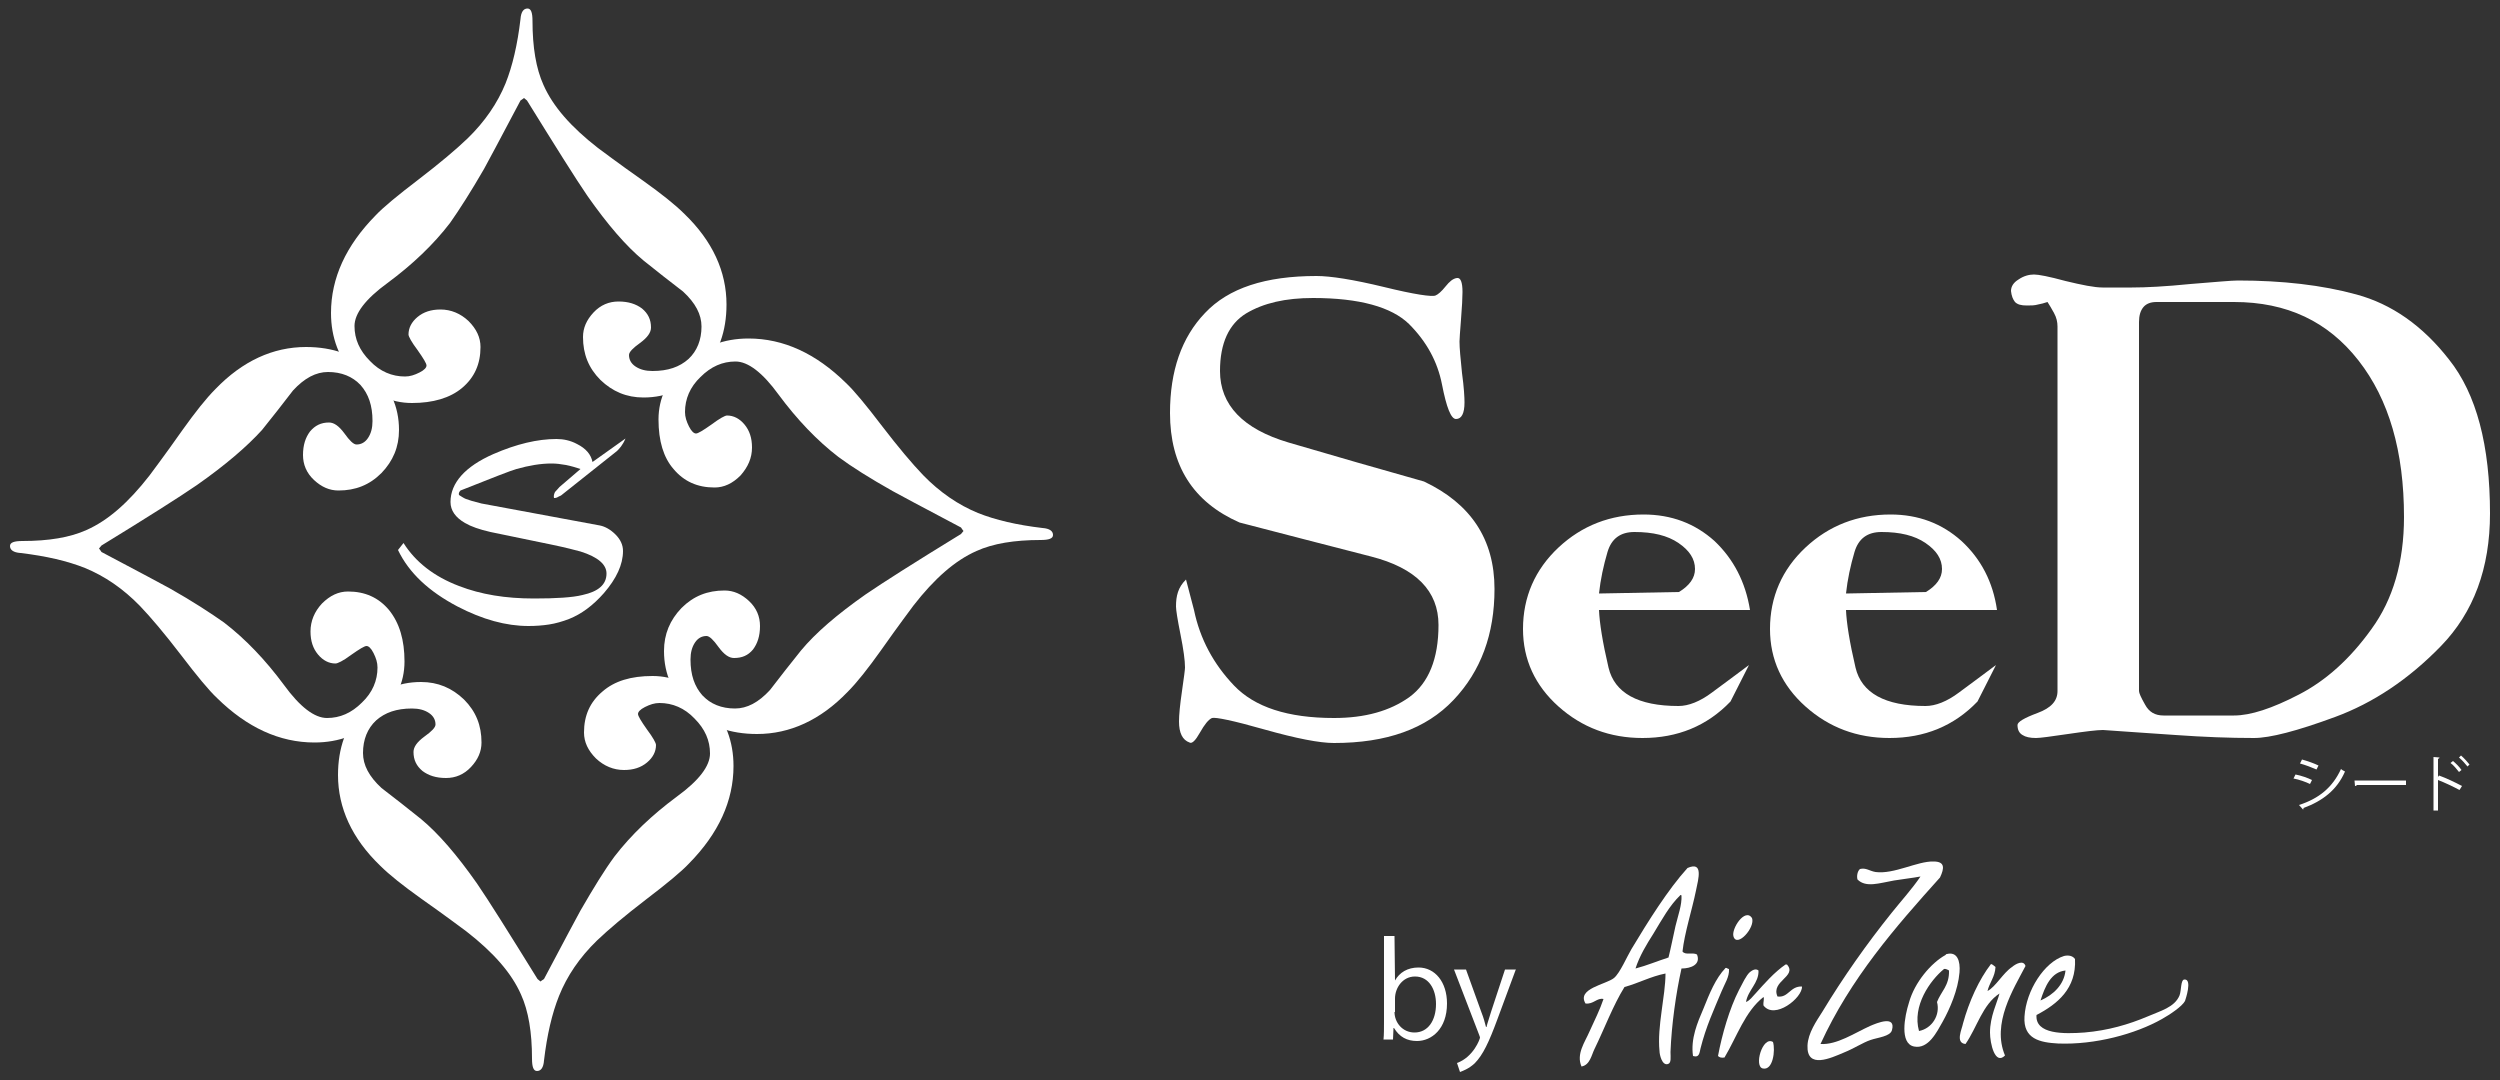 <?xml version="1.0" encoding="utf-8"?>
<!-- Generator: Adobe Illustrator 24.3.0, SVG Export Plug-In . SVG Version: 6.00 Build 0)  -->
<svg version="1.1" id="レイヤー_1" xmlns="http://www.w3.org/2000/svg" xmlns:xlink="http://www.w3.org/1999/xlink" x="0px"
	 y="0px" viewBox="0 0 500 216" style="enable-background:new 0 0 500 216;" xml:space="preserve">
<rect x="0" y="0" width="500" height="216" fill="#333333" stroke="none"/>
<style type="text/css">
	.st0{fill:#FFFFFF;}
	.st1{fill-rule:evenodd;clip-rule:evenodd;fill:#FFFFFF;}
</style>
<g>
	<g>
		<g>
			<path class="st0" d="M80.9,132.3c0,4.3-1.8,8-5.3,11.3c-3.5,3.3-7.8,4.9-12.7,4.9c-7,0-13.5-3-19.5-8.9c-1.6-1.5-4-4.4-7.2-8.6
				c-3.3-4.3-6-7.5-8.2-9.8c-3.4-3.5-7.1-6-11-7.6c-3.5-1.4-7.8-2.4-12.9-3C2.7,110.5,2,110,2,109.2c0-0.7,0.8-1,2.5-1
				c5.2,0,9.5-0.7,12.8-2.2c4.3-1.9,8.4-5.5,12.6-10.9c0.5-0.7,2.8-3.7,6.6-9.1c2.5-3.5,4.7-6.3,6.6-8.2c5.4-5.6,11.5-8.4,18.1-8.4
				c5.4,0,9.8,1.6,13.3,4.8c3.5,3.2,5.3,7.1,5.3,11.8c0,3.4-1.2,6.2-3.5,8.6c-2.4,2.4-5.2,3.5-8.6,3.5c-1.8,0-3.4-0.7-4.9-2.1
				c-1.5-1.4-2.2-3.1-2.2-5c0-2,0.5-3.5,1.4-4.7c1-1.2,2.2-1.8,3.8-1.8c1,0,2,0.7,3.1,2.2c1,1.4,1.8,2.2,2.4,2.2
				c0.9,0,1.7-0.4,2.3-1.3c0.6-0.9,0.9-2,0.9-3.4c0-3.1-0.8-5.4-2.4-7.2c-1.6-1.7-3.8-2.6-6.5-2.6c-2.4,0-4.7,1.2-7,3.7
				c-2,2.6-4.1,5.3-6.2,7.9C49.4,89.3,45.1,93,39.4,97c-3.5,2.4-9.8,6.4-19.1,12.1l-0.5,0.6c0.1,0.1,0.3,0.4,0.5,0.7
				c7.8,4.1,12.4,6.6,13.7,7.3c4.6,2.6,8.1,4.9,10.8,6.8c4.3,3.3,8.3,7.5,12,12.5c3.2,4.4,6.1,6.6,8.6,6.6c2.6,0,4.9-1,7-3.1
				c2.1-2,3.1-4.4,3.1-7c0-1-0.3-1.9-0.8-2.9c-0.5-1-1-1.4-1.4-1.4c-0.4,0-1.4,0.6-3.1,1.8c-1.6,1.2-2.7,1.7-3.1,1.7
				c-1.3,0-2.5-0.6-3.5-1.8c-1-1.2-1.5-2.7-1.5-4.6c0-2.1,0.8-4,2.3-5.6c1.6-1.6,3.3-2.4,5.2-2.4c3.4,0,6.1,1.2,8.2,3.7
				C79.9,124.6,80.9,128,80.9,132.3z"/>
		</g>
		<g>
			<path class="st0" d="M130.5,135.2c4.3,0,8,1.8,11.3,5.3c3.3,3.5,4.9,7.8,4.9,12.7c0,7-3,13.5-8.9,19.5c-1.5,1.6-4.4,4-8.6,7.2
				c-4.3,3.3-7.5,6-9.8,8.2c-3.5,3.4-6,7.1-7.6,11.1c-1.4,3.5-2.4,7.8-3,12.9c-0.1,1.4-0.6,2.1-1.4,2.1c-0.7,0-1-0.8-1-2.5
				c0-5.2-0.7-9.5-2.2-12.8c-1.9-4.3-5.5-8.4-10.9-12.6c-0.7-0.5-3.7-2.8-9.1-6.6c-3.5-2.5-6.3-4.7-8.2-6.6
				c-5.6-5.4-8.4-11.5-8.4-18.1c0-5.4,1.6-9.8,4.8-13.3c3.2-3.5,7.1-5.3,11.8-5.3c3.4,0,6.2,1.2,8.6,3.5c2.4,2.4,3.5,5.2,3.5,8.6
				c0,1.8-0.7,3.4-2.1,4.9c-1.4,1.5-3.1,2.2-5,2.2c-2,0-3.5-0.5-4.7-1.4c-1.2-1-1.8-2.2-1.8-3.8c0-1,0.7-2,2.2-3.1
				c1.4-1,2.2-1.8,2.2-2.4c0-0.9-0.4-1.7-1.3-2.3c-0.9-0.6-2-0.9-3.4-0.9c-3.1,0-5.4,0.8-7.2,2.4c-1.7,1.6-2.6,3.8-2.6,6.5
				c0,2.4,1.2,4.7,3.7,7c2.6,2,5.3,4.1,7.9,6.2c3.5,2.9,7.2,7.2,11.2,12.9c2.4,3.5,6.4,9.9,12.1,19.1l0.6,0.5
				c0.1-0.1,0.4-0.3,0.7-0.5c4.1-7.8,6.6-12.4,7.3-13.7c2.6-4.5,4.8-8.1,6.8-10.8c3.3-4.3,7.5-8.3,12.5-12c4.4-3.2,6.6-6.1,6.6-8.6
				c0-2.6-1-4.9-3.1-7c-2-2.1-4.4-3.1-7-3.1c-1,0-1.9,0.3-2.9,0.8c-1,0.5-1.4,1-1.4,1.4c0,0.4,0.6,1.4,1.8,3.1
				c1.2,1.6,1.8,2.7,1.8,3.1c0,1.3-0.6,2.5-1.8,3.5c-1.2,1-2.7,1.5-4.6,1.5c-2.1,0-4-0.8-5.6-2.3c-1.6-1.6-2.4-3.3-2.4-5.2
				c0-3.4,1.2-6.1,3.7-8.2C122.9,136.2,126.2,135.2,130.5,135.2z"/>
		</g>
		<g>
			<path class="st0" d="M131.7,83.9c0-4.3,1.8-8,5.3-11.3c3.5-3.3,7.8-4.9,12.7-4.9c7,0,13.5,3,19.5,8.9c1.6,1.5,4,4.4,7.2,8.6
				c3.3,4.3,6,7.5,8.2,9.8c3.4,3.5,7.1,6,11,7.6c3.5,1.4,7.8,2.4,12.9,3c1.4,0.1,2.1,0.6,2.1,1.4c0,0.7-0.8,1-2.5,1
				c-5.2,0-9.5,0.7-12.8,2.2c-4.3,1.9-8.4,5.5-12.6,10.9c-0.5,0.7-2.8,3.7-6.6,9.1c-2.5,3.5-4.7,6.3-6.6,8.2
				c-5.4,5.6-11.5,8.4-18.1,8.4c-5.4,0-9.8-1.6-13.3-4.8c-3.5-3.2-5.3-7.1-5.3-11.8c0-3.4,1.2-6.2,3.5-8.6c2.4-2.4,5.2-3.5,8.6-3.5
				c1.8,0,3.4,0.7,4.9,2.1c1.5,1.4,2.2,3.1,2.2,5c0,2-0.5,3.5-1.4,4.7c-1,1.2-2.2,1.7-3.8,1.7c-1,0-2-0.7-3.1-2.2
				c-1-1.4-1.8-2.2-2.4-2.2c-0.9,0-1.7,0.4-2.3,1.3c-0.6,0.9-0.9,2-0.9,3.4c0,3.1,0.8,5.4,2.4,7.2c1.6,1.7,3.8,2.6,6.5,2.6
				c2.4,0,4.7-1.2,7-3.7c2-2.6,4.1-5.3,6.2-7.9c2.9-3.5,7.2-7.2,12.9-11.2c3.5-2.4,9.8-6.4,19.1-12.1l0.5-0.6
				c-0.1-0.1-0.3-0.4-0.5-0.7c-7.8-4.1-12.4-6.6-13.7-7.3c-4.6-2.6-8.1-4.8-10.8-6.8c-4.3-3.3-8.3-7.5-12-12.5
				c-3.2-4.4-6.1-6.6-8.6-6.6c-2.6,0-4.9,1-7,3.1c-2.1,2-3.1,4.4-3.1,7c0,1,0.3,1.9,0.8,2.9c0.5,1,1,1.4,1.4,1.4
				c0.4,0,1.4-0.6,3.1-1.8c1.6-1.2,2.7-1.8,3.1-1.8c1.3,0,2.5,0.6,3.5,1.8c1,1.2,1.5,2.7,1.5,4.6c0,2.1-0.8,3.9-2.3,5.6
				c-1.6,1.6-3.3,2.4-5.2,2.4c-3.4,0-6.1-1.2-8.2-3.7C132.7,91.5,131.7,88.2,131.7,83.9z"/>
		</g>
		<g>
			<path class="st0" d="M82.4,80.6c-4.3,0-8-1.8-11.3-5.3c-3.3-3.5-4.9-7.8-4.9-12.7c0-7,3-13.5,8.9-19.5c1.5-1.6,4.4-4,8.6-7.2
				c4.3-3.3,7.5-6,9.8-8.2c3.5-3.4,6-7.1,7.6-11c1.4-3.5,2.4-7.8,3-12.9c0.1-1.4,0.6-2.1,1.4-2.1c0.7,0,1,0.8,1,2.5
				c0,5.2,0.7,9.5,2.2,12.8c1.9,4.3,5.5,8.4,10.9,12.6c0.7,0.5,3.7,2.8,9.1,6.6c3.5,2.5,6.3,4.7,8.2,6.6c5.6,5.4,8.4,11.5,8.4,18.1
				c0,5.4-1.6,9.8-4.8,13.3c-3.2,3.5-7.1,5.3-11.8,5.3c-3.4,0-6.2-1.2-8.6-3.5c-2.4-2.4-3.5-5.2-3.5-8.6c0-1.8,0.7-3.4,2.1-4.9
				c1.4-1.5,3.1-2.2,5-2.2c2,0,3.5,0.5,4.7,1.4c1.2,1,1.8,2.2,1.8,3.8c0,1-0.7,2-2.2,3.1c-1.4,1-2.2,1.8-2.2,2.4
				c0,0.9,0.4,1.7,1.3,2.3c0.9,0.6,2,0.9,3.4,0.9c3.1,0,5.4-0.8,7.2-2.4c1.7-1.6,2.6-3.8,2.6-6.5c0-2.4-1.2-4.7-3.7-7
				c-2.6-2-5.3-4.1-7.9-6.2c-3.5-2.9-7.2-7.2-11.2-12.9c-2.4-3.5-6.4-9.9-12.1-19.1l-0.6-0.5c-0.1,0.1-0.4,0.3-0.7,0.5
				c-4.1,7.8-6.6,12.4-7.3,13.7c-2.6,4.5-4.9,8.1-6.8,10.8c-3.3,4.3-7.5,8.3-12.5,12c-4.4,3.2-6.6,6.1-6.6,8.6c0,2.6,1,4.9,3.1,7
				c2,2.1,4.4,3.1,7,3.1c1,0,1.9-0.3,2.9-0.8c1-0.5,1.4-1,1.4-1.4c0-0.4-0.6-1.4-1.8-3.1c-1.2-1.6-1.8-2.7-1.8-3.1
				c0-1.3,0.6-2.5,1.8-3.5c1.2-1,2.7-1.5,4.6-1.5c2.1,0,4,0.8,5.6,2.3c1.6,1.6,2.4,3.3,2.4,5.2c0,3.4-1.2,6.1-3.7,8.2
				C90,79.6,86.6,80.6,82.4,80.6z"/>
		</g>
		<g>
			<path class="st0" d="M125.1,87.7c-0.3,0.7-0.6,1.2-0.9,1.6c-0.3,0.4-0.6,0.7-0.8,0.9l-11.2,8.9c-0.3,0.1-0.6,0.3-0.8,0.4
				c-0.2,0.1-0.4,0.1-0.6,0.1c-0.1-0.4,0-0.8,0.2-1.2c0.4-0.4,0.7-0.8,0.9-1l4.2-3.6c-0.9-0.3-1.9-0.6-2.9-0.8
				c-1.1-0.2-2-0.3-2.9-0.3c-2.2,0-4.5,0.4-7,1.1c-1.1,0.3-4.9,1.8-11.2,4.3c-0.3,0.3-0.4,0.6-0.3,0.9c0.5,0.3,0.9,0.6,1.4,0.8
				c0.5,0.2,1.5,0.5,3.1,0.9l23.7,4.4c1,0.2,2.1,0.8,3.1,1.8c1,1,1.5,2.1,1.5,3.3c0,2.7-1.3,5.5-3.8,8.4c-2.2,2.5-4.5,4.2-7,5.2
				c-1.3,0.5-2.7,0.9-4,1.1s-2.7,0.3-4.1,0.3c-4.5,0-9.2-1.3-14.2-3.9c-5.7-3-9.7-6.7-11.9-11.3l1.1-1.4c2.4,3.8,6.1,6.7,11.1,8.6
				c4.4,1.7,9.3,2.5,15,2.5c4.4,0,7.7-0.2,9.7-0.7c3.2-0.7,4.8-2.1,4.8-4.3c0-1.8-1.7-3.3-5.2-4.4c-1.1-0.3-3-0.8-5.9-1.4l-12.1-2.5
				c-2.2-0.5-3.9-1.1-5.1-1.8c-1.9-1.1-2.9-2.5-2.9-4.2c0-3.8,2.9-7.1,8.6-9.6c4.6-2,8.8-3,12.6-3c1.4,0,2.8,0.3,4.1,1
				c1.8,0.9,2.8,2.1,3.1,3.6L125.1,87.7z"/>
		</g>
	</g>
	<g>
		<g>
			<path class="st0" d="M298.9,117.8c0,9-2.7,16.4-8.2,22.2c-5.5,5.8-13.4,8.6-23.9,8.6c-2.9,0-7.5-0.9-13.9-2.7
				c-6.3-1.8-9.8-2.5-10.5-2.3c-0.7,0.3-1.5,1.3-2.4,2.9c-0.9,1.6-1.6,2.3-2.1,2c-1.4-0.5-2.1-1.9-2.1-4.2c0-1.3,0.2-3.4,0.6-6.1
				c0.4-2.8,0.6-4.3,0.6-4.7c0-1.4-0.3-3.6-0.9-6.6c-0.6-3-0.9-4.9-0.9-5.6c0-1.1,0.1-2,0.4-2.9c0.3-0.9,0.8-1.7,1.6-2.5
				c0.5,2,1.1,4.1,1.6,6.1c1.2,5.8,3.9,10.8,8,15.1c4.1,4.3,10.7,6.5,20,6.5c6.2,0,11.2-1.4,15.1-4.2c3.8-2.8,5.8-7.6,5.8-14.4
				c0-6.8-4.5-11.4-13.5-13.7c-9-2.3-17.8-4.6-26.3-6.8c-9.3-4.1-13.9-11.4-13.9-21.9c0-8.4,2.3-15.1,7-20c4.7-5,12.1-7.4,22.3-7.4
				c2.8,0,7.3,0.7,13.5,2.2c6.1,1.5,9.6,2,10.3,1.7c0.5-0.2,1.2-0.8,2-1.8c0.8-1,1.5-1.6,2.3-1.7c0.7-0.1,1.1,0.8,1.1,2.8
				c0,1.1-0.1,3-0.3,5.5c-0.2,2.5-0.3,4-0.3,4.4c0,1.3,0.2,3.4,0.5,6.3c0.4,2.9,0.5,4.9,0.5,5.9c0,2.2-0.6,3.3-1.7,3.3
				c-1,0-1.9-2.3-2.8-6.9c-0.9-4.6-3.1-8.6-6.6-12.1c-3.5-3.4-9.9-5.2-19.2-5.2c-5.5,0-9.9,1-13.4,3.1c-3.4,2.1-5.2,5.9-5.2,11.5
				c0,6.8,4.6,11.6,13.7,14.3c9.2,2.7,18.2,5.3,27.1,7.8C294.1,100.7,298.9,107.8,298.9,117.8z"/>
			<path class="st0" d="M350,122h-30.2c0.1,2.5,0.7,6.4,1.9,11.5c1.2,5.1,5.9,7.7,14,7.7c2,0,4.3-0.9,6.7-2.7
				c2.4-1.8,4.9-3.6,7.4-5.5c-1.2,2.4-2.5,4.9-3.7,7.3c-4.7,4.9-10.6,7.3-17.6,7.3c-6.5,0-12.1-2.1-16.8-6.3
				c-4.7-4.2-7.1-9.4-7.1-15.5c0-6.4,2.4-11.9,7.1-16.3c4.7-4.4,10.4-6.6,17-6.6c5.6,0,10.3,1.8,14.2,5.3
				C346.7,111.8,349.1,116.4,350,122z M335.8,118.4c2.1-1.3,3.2-2.8,3.2-4.6c0-2-1.1-3.7-3.3-5.2c-2.2-1.5-5.1-2.2-8.8-2.2
				c-2.8,0-4.6,1.3-5.4,4c-0.8,2.7-1.4,5.5-1.7,8.3L335.8,118.4z"/>
			<path class="st0" d="M399.4,122h-30.2c0.1,2.5,0.7,6.4,1.9,11.5c1.2,5.1,5.9,7.7,14,7.7c2,0,4.3-0.9,6.7-2.7
				c2.4-1.8,4.9-3.6,7.4-5.5c-1.2,2.4-2.5,4.9-3.7,7.3c-4.7,4.9-10.6,7.3-17.6,7.3c-6.5,0-12.1-2.1-16.8-6.3
				c-4.7-4.2-7.1-9.4-7.1-15.5c0-6.4,2.4-11.9,7.1-16.3c4.7-4.4,10.4-6.6,17-6.6c5.6,0,10.3,1.8,14.2,5.3
				C396.2,111.8,398.6,116.4,399.4,122z M385.2,118.4c2.1-1.3,3.2-2.8,3.2-4.6c0-2-1.1-3.7-3.3-5.2c-2.2-1.5-5.1-2.2-8.8-2.2
				c-2.8,0-4.6,1.3-5.4,4c-0.8,2.7-1.4,5.5-1.7,8.3L385.2,118.4z"/>
			<path class="st0" d="M498,102.7c0,11-3.3,19.8-9.8,26.5c-6.5,6.7-13.6,11.4-21.2,14.2c-7.6,2.8-13,4.2-16.2,4.2
				c-4.9,0-10.1-0.2-15.7-0.6c-5.6-0.4-10.5-0.7-14.5-1c-1.2,0-3.6,0.3-7,0.8c-3.4,0.5-5.6,0.8-6.4,0.8c-1.2,0-2.1-0.2-2.7-0.6
				c-0.7-0.4-1-1.1-1-2c0-0.6,1.3-1.4,4-2.4c2.7-1,4-2.4,4-4.4V65.3c0-0.9-0.2-1.8-0.7-2.7c-0.5-0.9-0.9-1.6-1.3-2.2
				c-0.6,0.2-1.3,0.4-1.9,0.5c-0.7,0.2-1.4,0.2-2.2,0.2c-1.2,0-1.9-0.2-2.4-0.7c-0.4-0.5-0.7-1.2-0.8-2.2c0-0.9,0.5-1.7,1.5-2.3
				c1-0.7,2.1-1,3.1-1c0.9,0,3,0.4,6.3,1.3c3.3,0.8,5.8,1.3,7.4,1.3c1,0,2.1,0,3.2,0c1.2,0,2.1,0,2.7,0c2.8,0,6.7-0.2,11.7-0.7
				c5-0.4,8.2-0.7,9.5-0.7c8.8,0,16.8,0.9,23.7,2.8c7,1.9,13.2,6.2,18.5,13C495.3,78.8,498,89.1,498,102.7z M480.8,103.4
				c0-13.1-3-23.5-9.1-31.3c-6.1-7.8-14.3-11.7-24.9-11.7h-15.5c-1.1,0-2,0.3-2.6,1c-0.6,0.7-0.9,1.7-0.9,3v73.8
				c0,0.4,0.4,1.3,1.2,2.7c0.8,1.5,2,2.2,3.7,2.2h14.1c3.3,0,7.6-1.4,13-4.2c5.4-2.8,10.2-7.1,14.5-13.1
				C478.6,119.9,480.8,112.4,480.8,103.4z"/>
		</g>
		<path class="st1" d="M388,175.5c-9,10-17.9,20.2-23.9,33.3c3.3,0.2,6.8-2.2,9.9-3.6c1.4-0.6,5.2-2.2,4.4,0.8
			c-0.3,1.3-2.9,1.5-4.3,2c-1.5,0.5-3.3,1.7-5.3,2.5c-2.6,1.1-7.5,3.4-7.3-1.4c0.1-2.5,1.8-4.9,3-6.8c4.1-6.8,8.9-13.6,13.8-19.7
			c2-2.5,4.1-4.8,5.8-7.3c-1.6,0.3-3.5,0.5-5.3,0.8c-2.9,0.5-5.6,1.5-7.3-0.2c-0.2-0.7,0-1.7,0.5-2.1c1.2-0.3,1.9,0.4,3.1,0.6
			c3.7,0.5,8.4-2.2,11.6-2.1C389,172.3,388.9,173.6,388,175.5z"/>
		<path class="st1" d="M336.5,190.3c0.6,0.8,2,0.1,2.9,0.6c0.8,2-1.2,2.8-3.1,2.8c-1.1,4.9-2,11.3-2.2,16.7c0,1,0.2,2.2-0.5,2.4
			c-1.2,0.4-1.7-1.9-1.7-2.6c-0.5-4.9,1.2-11,1.2-15.5c-3,0.6-5.3,1.9-8.2,2.7c-2.3,3.7-4,8.3-6,12.4c-0.6,1.2-0.9,3.2-2.6,3.5
			c-1.1-2.5,0.7-4.9,1.6-7c1-2.2,2.1-4.4,2.8-6.5c-1.3-0.3-2,1.1-3.6,0.9c-1.8-3,4.1-3.8,5.7-5.1c1.2-1,2.6-4.3,3.5-5.8
			c3.3-5.5,7.3-11.9,11.2-16.2c3.2-1.4,2.2,2.1,1.7,4.5C338.4,182,336.9,186.6,336.5,190.3z M336.1,179c-2.2,2.1-3.7,4.9-5.4,7.7
			c-1.4,2.2-2.8,4.5-3.6,7c2.3-0.6,4.4-1.5,6.6-2.2c0.5-2,0.9-4.1,1.4-6.3c0.5-2.1,1.3-4.2,1.2-6.1C336.2,179,336.2,179,336.1,179z"
			/>
		<path class="st1" d="M350.4,183.6c0.7,1.9-3,6-3.7,3.7C346.2,185.8,349,181.5,350.4,183.6z"/>
		<path class="st1" d="M389.4,190.8c2-0.5,2.7,1.3,2.5,3.7c-0.3,3.5-1.9,7.2-3.4,9.9c-1.1,1.9-2.8,5.5-5.7,4.9c-2.9-0.6-1.9-6-1-8.8
			c1.1-4,4.4-7.9,7.3-9.5C389.2,190.9,389.2,190.8,389.4,190.8z M388.8,193.8c-2.8,2.3-6.4,7.4-5,12.4c2.6-0.5,4.3-3.2,3.6-5.8
			c0.8-2.1,2.5-3.3,2.4-6.3C389.5,193.9,389,193.7,388.8,193.8z"/>
		<path class="st1" d="M407.3,203c-0.3,3.9,5.5,3.8,9.6,3.5c4.7-0.4,8.8-1.6,12.6-3.2c2.5-1.1,5.4-1.8,6.4-4.2c0.4-1,0.2-3.2,1-3.2
			c1.6-0.1,0.2,4,0.1,4.3c-0.6,1.1-3,2.7-4.6,3.6c-5.3,3-13.4,5.2-20.8,4.9c-3.6-0.2-7-0.9-6.7-5.4c0.3-5.2,4-10.9,7.9-12.1
			c0.8-0.2,1.7-0.1,2.2,0.6C415.3,197.7,411.5,200.8,407.3,203z M408.1,200.1c2.5-1.1,4.7-3.1,5-6
			C410.2,194.4,409,197.3,408.1,200.1z"/>
		<path class="st1" d="M405.1,193.2c-2.4,4.6-6.8,11.5-4.1,17.9c-2,2-3-2.4-3-4.6c0-3.2,1.4-5.9,1.9-7.8c-3.4,2.2-4.5,6.8-6.8,10.1
			c-2.1-0.2-0.7-3-0.5-4.1c1.2-4.4,3.2-8.8,5.6-11.9c0.4,0.1,0.6,0.4,0.9,0.6c-0.1,2-1.2,3.1-1.6,4.8c1.6-0.8,3.1-3.6,4.9-4.8
			C403.1,192.8,404.7,191.9,405.1,193.2z"/>
		<path class="st1" d="M355.5,199.3c2.2,0.3,2.5-2.1,4.9-2c0.1,2.3-5.5,6.7-7.7,3.8c-0.1-0.7,0.2-1.3,0-1.7
			c-3.7,2.9-5.3,7.9-7.8,12.1c-0.6,0.1-1,0-1.3-0.3c0.8-4.3,2.3-9.5,4.2-13.2c0.7-1.3,1.4-2.9,2.2-3.6c0.4-0.3,1.1-0.8,1.7-0.3
			c0.1,2.5-2.1,3.9-2.5,6.3c0.8-0.3,1.3-1.1,1.9-1.7c1.8-2,3.7-4.2,6-5.8c0.1,0,0.2,0,0.3,0C359.5,195.3,354.1,196.2,355.5,199.3z"
			/>
		<path class="st1" d="M345.8,193.8c0.1,1.6-0.9,3-1.5,4.5c-1.5,3.6-3.1,7-4.2,11.4c-0.2,0.8-0.2,1.9-1.5,1.5
			c-0.5-3.5,0.9-6.7,2.1-9.5c1.2-3,2.4-6,4.4-8.1C345.4,193.5,345.5,193.8,345.8,193.8z"/>
		<path class="st1" d="M354.6,208.4c0.5,1.7,0,5.7-2,5.3C350.7,213.4,352.5,207.1,354.6,208.4z"/>
		<g>
			<path class="st0" d="M279,196.1c0.9-1.6,2.5-2.6,4.7-2.6c3.3,0,5.7,2.9,5.7,7.2c0,5.1-3.1,7.5-6,7.5c-2,0-3.5-0.8-4.6-2.6h-0.1
				l-0.1,2.3h-1.9c0.1-0.9,0.1-2.4,0.1-3.5v-17.2h2.1L279,196.1L279,196.1z M278.9,202.4c0,2.1,1.6,4.1,4,4.1c2.7,0,4.3-2.4,4.3-5.7
				c0-2.9-1.4-5.5-4.2-5.5c-2.5,0-4,2.3-4,4.4V202.4z"/>
			<path class="st0" d="M303.2,193.8l-3.7,10c-1.7,4.6-2.9,7.2-4.6,8.9c-1.2,1.1-2.4,1.5-2.9,1.7l-0.6-1.8c3.3-1.2,4.6-4.8,4.6-5.1
				c0-0.1-0.1-0.3-0.2-0.6l-5-13h2.4l3.1,8.6c0.4,1,0.7,2.1,0.9,2.9h0.1c0.2-0.9,0.6-1.9,0.9-3l2.8-8.5H303.2z"/>
		</g>
		<g>
			<path class="st0" d="M459.1,154.9c1.1,0.2,2.5,0.7,3.3,1.1l-0.4,0.8c-0.8-0.4-2.2-0.9-3.3-1.1L459.1,154.9z M459.8,161
				c4-1.3,6.7-3.5,8.4-7.2c0.2,0.2,0.6,0.4,0.8,0.5c-1.6,3.7-4.5,5.9-8.3,7.3c0,0.1,0,0.3-0.1,0.3L459.8,161z M460.4,151.9
				c1.1,0.3,2.5,0.8,3.3,1.2l-0.4,0.8c-0.9-0.4-2.2-0.9-3.3-1.2L460.4,151.9z"/>
			<path class="st0" d="M470.9,156.1h10.3v0.9h-9.8c-0.1,0.1-0.2,0.2-0.4,0.2L470.9,156.1z"/>
			<path class="st0" d="M491.9,158c-1.3-0.7-3-1.5-4.3-2v6.1h-0.9v-10.7l1.2,0.1c0,0.1-0.1,0.2-0.3,0.3v3.6l0.2-0.3
				c1.4,0.5,3.3,1.4,4.6,2.1L491.9,158z M490.6,152.2c0.6,0.5,1.3,1.2,1.7,1.8l-0.5,0.4c-0.4-0.5-1.1-1.4-1.7-1.8L490.6,152.2z
				 M492.2,151.1c0.6,0.5,1.3,1.3,1.7,1.8l-0.4,0.4c-0.4-0.5-1.1-1.3-1.7-1.8L492.2,151.1z"/>
		</g>
	</g>
</g>
</svg>
